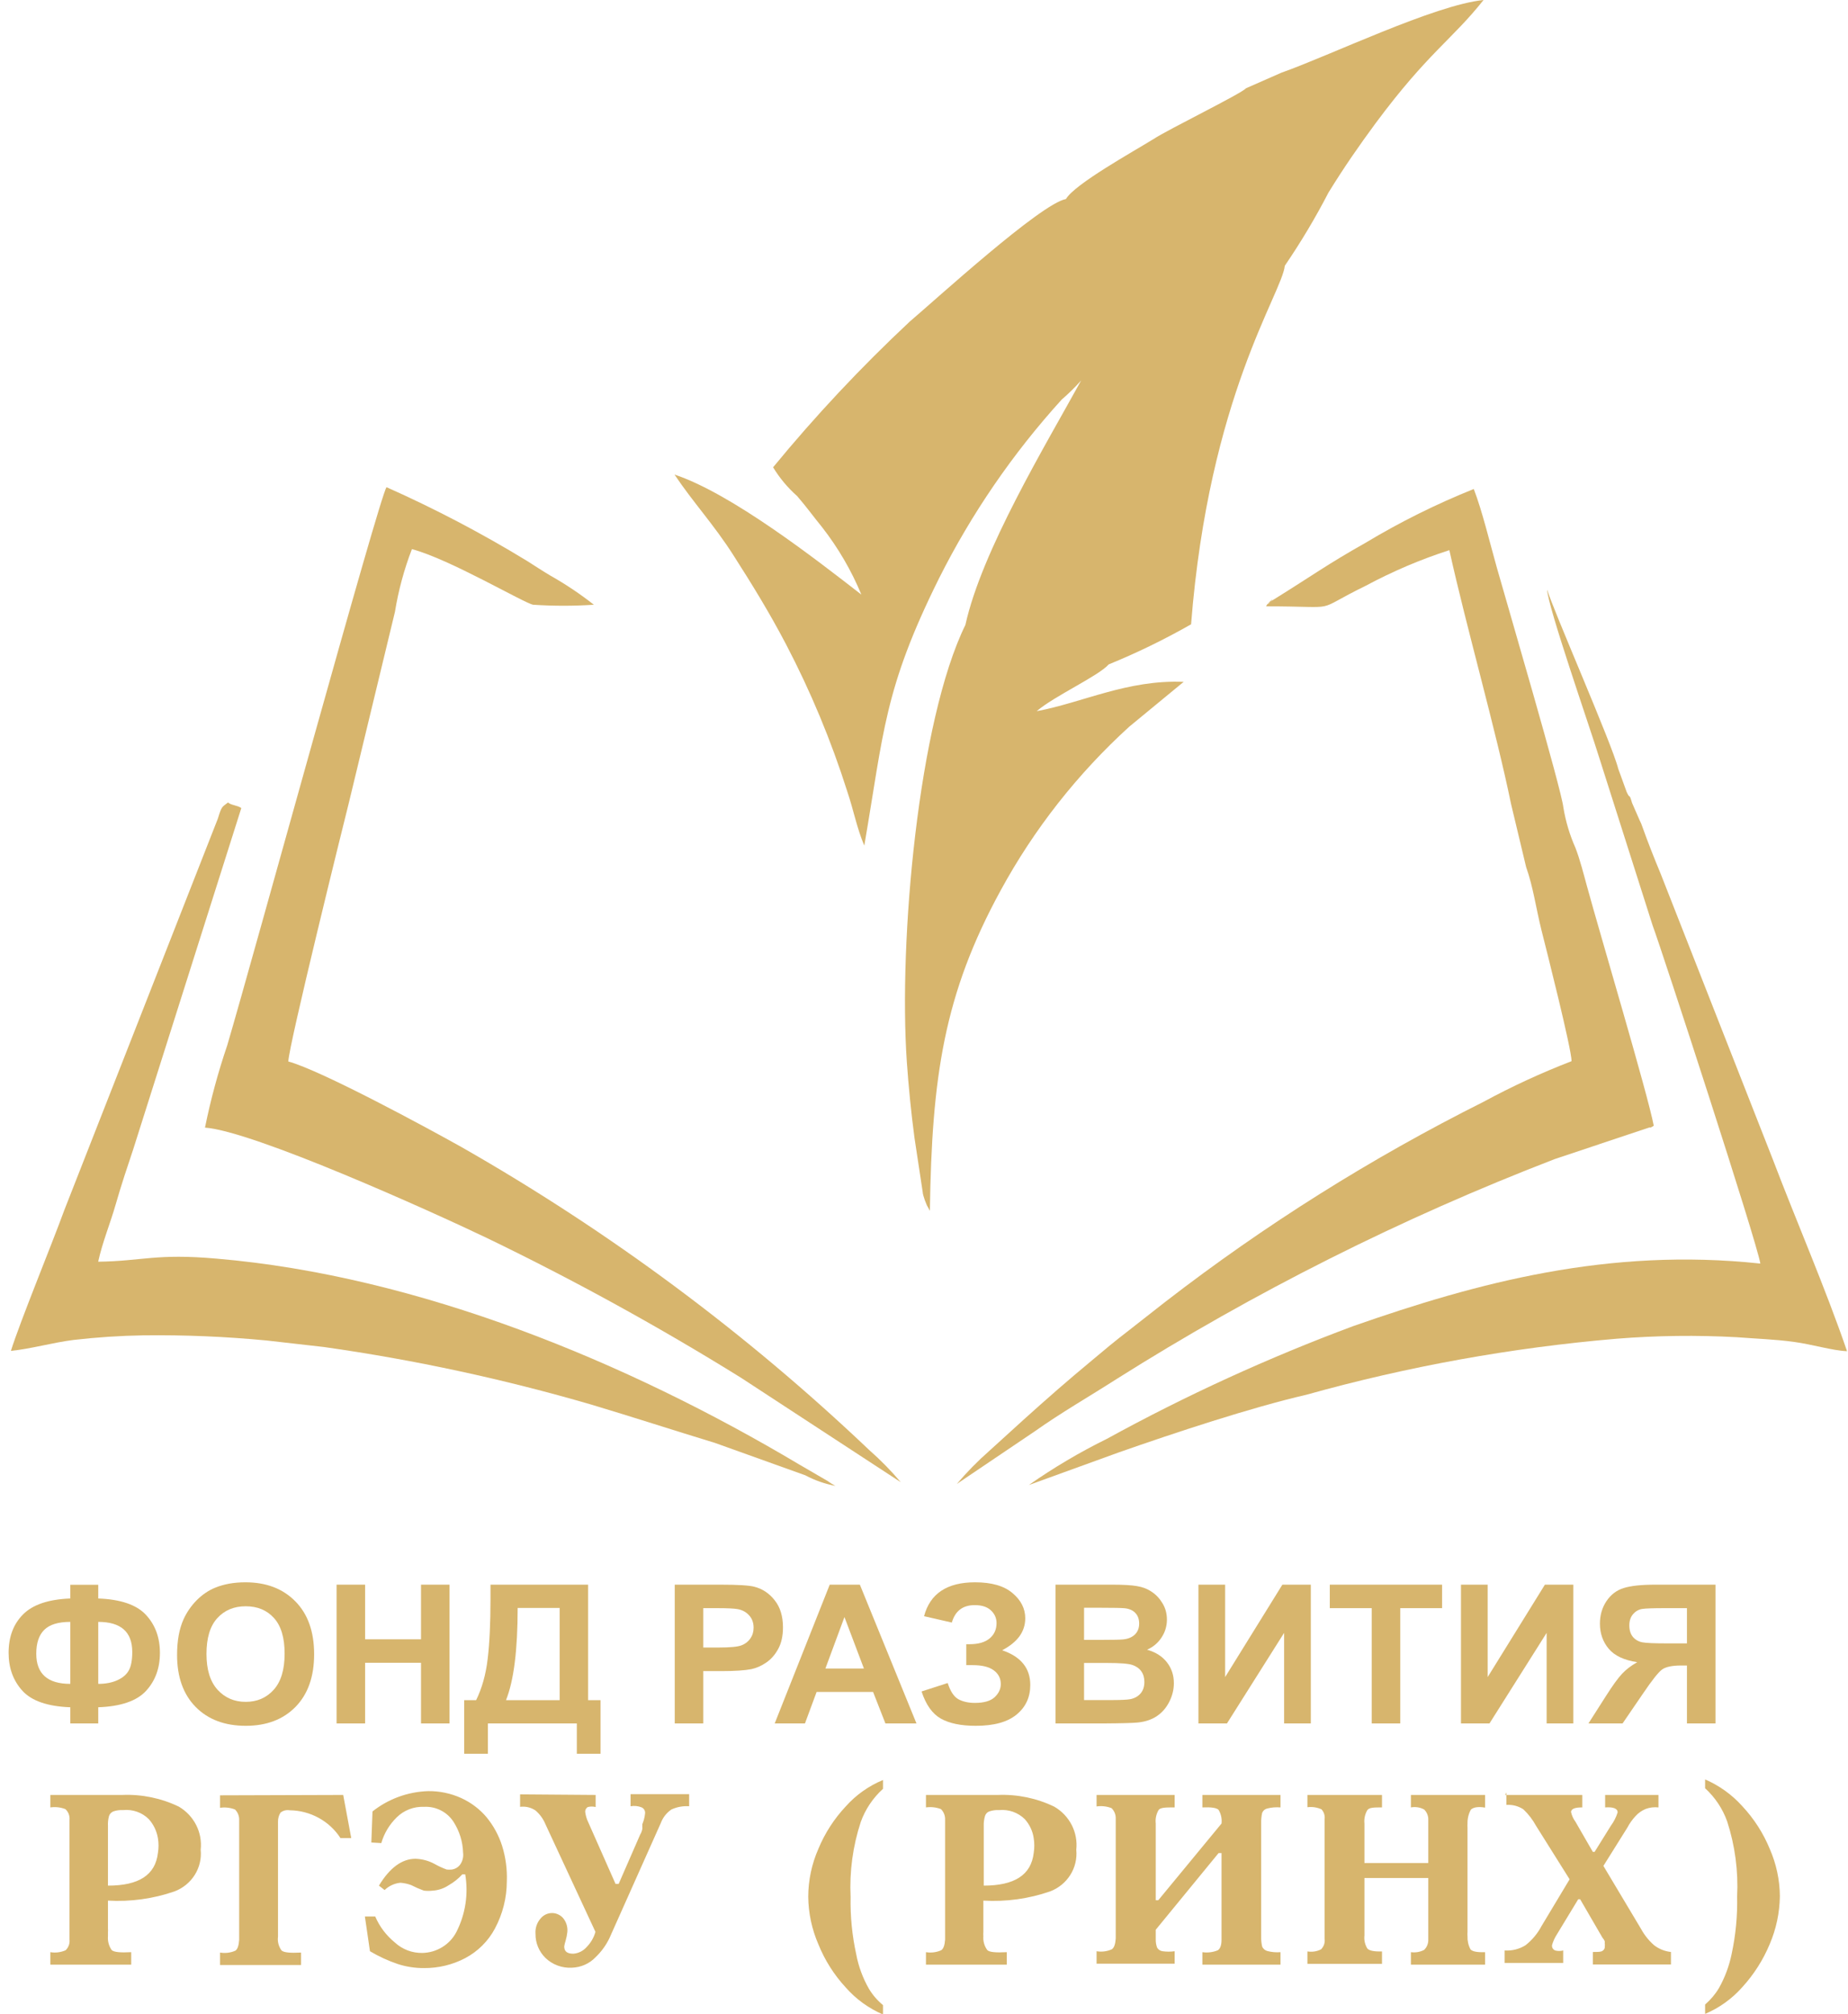 <svg width="67" height="73" viewBox="0 0 67 73" fill="none" xmlns="http://www.w3.org/2000/svg">
<g clip-path="url(#clip0_1285_2491)">
<path fill-rule="evenodd" clip-rule="evenodd" d="M45.901 21.978C48.732 21.978 47.501 22.215 49.525 21.228C50.491 20.71 51.502 20.279 52.547 19.942C53.17 22.764 54.218 26.392 54.784 29.144L55.329 31.424C55.591 32.167 55.683 32.897 55.888 33.724C56.065 34.419 56.978 38.027 56.978 38.465C55.883 38.888 54.816 39.38 53.786 39.938C49.706 41.982 45.84 44.412 42.242 47.194L40.911 48.237C40.437 48.598 40.04 48.932 39.602 49.3C38.696 50.051 37.967 50.69 37.11 51.462L35.871 52.588C35.448 52.96 35.053 53.362 34.69 53.79L37.521 51.879C38.505 51.184 39.481 50.628 40.458 50.002C45.479 46.833 50.806 44.158 56.362 42.016L59.795 40.869H59.852L59.958 40.807C59.745 39.674 57.997 33.815 57.537 32.126C57.424 31.716 57.282 31.153 57.12 30.736C56.911 30.267 56.764 29.774 56.681 29.269C56.603 28.574 54.628 21.846 54.274 20.595C54.019 19.692 53.736 18.51 53.432 17.725C52.071 18.271 50.757 18.924 49.504 19.678C48.18 20.421 47.493 20.915 46.34 21.631L46.106 21.777C45.696 22.11 46.411 21.457 46.014 21.86C45.887 21.957 46.028 21.784 45.901 21.978Z" fill="#D7B56D"/>
<path fill-rule="evenodd" clip-rule="evenodd" d="M7.432 40.874C9.18 40.999 15.614 43.898 17.659 44.878C20.816 46.403 23.887 48.092 26.861 49.938L32.657 53.726C32.305 53.309 31.922 52.919 31.511 52.558C27.058 48.325 22.098 44.64 16.739 41.583C15.5 40.888 11.65 38.803 10.454 38.477C10.454 37.948 12.471 29.796 12.641 29.128L14.319 22.178C14.445 21.402 14.651 20.64 14.934 19.905C16.307 20.267 19.004 21.865 19.33 21.921C20.063 21.969 20.798 21.969 21.531 21.921C21.034 21.529 20.506 21.176 19.953 20.864C19.662 20.691 19.422 20.531 19.103 20.329C17.468 19.332 15.768 18.44 14.014 17.66C13.766 17.966 9.173 34.73 8.238 37.893C7.906 38.869 7.636 39.865 7.432 40.874Z" fill="#D7B56D"/>
<path fill-rule="evenodd" clip-rule="evenodd" d="M63.822 45.802C58.322 45.211 53.552 46.497 49.064 48.068C45.989 49.212 43.003 50.578 40.132 52.154C39.145 52.64 38.199 53.2 37.301 53.829L40.578 52.641C42.56 51.946 45.348 51.022 47.366 50.556C51.04 49.529 54.806 48.849 58.612 48.526C60.06 48.41 61.515 48.392 62.965 48.471C63.673 48.526 64.339 48.547 65.018 48.638C65.698 48.728 66.434 48.957 66.965 48.978C66.193 46.719 65.11 44.224 64.275 42.028L60.205 31.665C59.971 31.102 59.745 30.532 59.54 29.955C59.516 29.881 59.485 29.808 59.448 29.739L59.172 29.107C59.051 28.697 59.115 29.017 58.974 28.704L58.669 27.863C58.457 26.994 56.277 22.038 56.093 21.371C56.093 21.92 57.657 26.41 57.968 27.425L59.915 33.541C60.262 34.473 63.709 45.051 63.822 45.802Z" fill="#D7B56D"/>
<path fill-rule="evenodd" clip-rule="evenodd" d="M0.396 48.966C1.104 48.897 1.939 48.66 2.668 48.57C3.51 48.473 4.356 48.417 5.202 48.403C6.696 48.385 8.189 48.448 9.676 48.591L11.75 48.827C15.024 49.291 18.26 49.988 21.432 50.912C22.989 51.378 24.433 51.85 25.92 52.302L29.197 53.477C29.538 53.659 29.905 53.788 30.287 53.859C30.186 53.806 30.089 53.745 29.997 53.678L28.97 53.081C22.727 49.362 15.175 46.248 7.857 45.623C5.648 45.428 5.167 45.713 3.56 45.734C3.709 45.039 3.999 44.344 4.197 43.649C4.396 42.954 4.629 42.259 4.834 41.647L8.749 29.29C8.6 29.185 8.38 29.192 8.267 29.088C8.048 29.262 8.041 29.206 7.899 29.672L2.329 43.871C1.876 45.115 0.715 47.937 0.396 48.966Z" fill="#D7B56D"/>
<path fill-rule="evenodd" clip-rule="evenodd" d="M40.197 24.083C41.223 23.664 42.221 23.178 43.183 22.63C43.834 14.36 46.475 10.648 46.581 9.633C47.163 8.78 47.692 7.894 48.166 6.978C48.74 6.047 49.278 5.275 49.872 4.469C51.776 1.904 52.654 1.432 53.786 0C52.003 0.181 48.216 2.016 46.46 2.634L45.179 3.197C44.988 3.406 42.348 4.692 41.824 5.039C41.117 5.477 38.958 6.672 38.646 7.215C37.74 7.374 33.911 10.87 32.984 11.656C31.217 13.309 29.562 15.073 28.029 16.938C28.264 17.327 28.558 17.678 28.9 17.981C29.254 18.391 29.452 18.676 29.813 19.12C30.393 19.866 30.87 20.684 31.229 21.553C29.573 20.267 26.522 17.89 24.455 17.202C25.128 18.21 25.871 19.002 26.578 20.107C27.286 21.213 27.888 22.193 28.497 23.353C29.393 25.066 30.136 26.852 30.719 28.691C30.953 29.386 31.066 30.019 31.335 30.651C32.043 26.55 32.043 24.994 34.039 20.976C35.218 18.625 36.715 16.442 38.491 14.485C38.743 14.269 38.979 14.037 39.198 13.79C37.903 16.146 35.596 19.955 35.001 22.651C33.295 26.127 32.574 34.112 32.878 38.498C32.942 39.409 33.034 40.333 33.154 41.237L33.451 43.197C33.451 43.273 33.501 43.419 33.529 43.502L33.607 43.697L33.663 43.794L33.713 43.892C33.784 39.026 34.223 36.038 36.282 32.271C37.489 30.055 39.063 28.051 40.94 26.342L42.914 24.716C40.869 24.632 39.262 25.466 37.585 25.779C38.222 25.23 39.821 24.507 40.197 24.083Z" fill="#D7B56D"/>
<path fill-rule="evenodd" clip-rule="evenodd" d="M1.791 65.063H4.431C5.141 65.034 5.846 65.179 6.484 65.487C6.754 65.646 6.973 65.878 7.113 66.155C7.254 66.432 7.31 66.743 7.276 67.051C7.308 67.369 7.232 67.689 7.061 67.962C6.889 68.234 6.632 68.444 6.328 68.559C5.554 68.827 4.734 68.94 3.914 68.893V69.907C3.918 69.949 3.918 69.991 3.914 70.033V70.186C3.899 70.362 3.947 70.539 4.049 70.686C4.134 70.762 4.36 70.783 4.757 70.762V71.214H1.826V70.762C2.013 70.793 2.205 70.769 2.379 70.693C2.431 70.643 2.47 70.582 2.495 70.514C2.519 70.447 2.528 70.375 2.52 70.304V65.967C2.527 65.895 2.517 65.823 2.492 65.755C2.466 65.688 2.425 65.627 2.371 65.577C2.199 65.51 2.011 65.488 1.826 65.515V65.063H1.791ZM3.914 68.35C5.033 68.35 5.634 67.968 5.726 67.162C5.755 66.987 5.755 66.809 5.726 66.634C5.684 66.376 5.569 66.135 5.394 65.939C5.274 65.82 5.128 65.728 4.968 65.672C4.807 65.615 4.636 65.595 4.467 65.612C4.344 65.605 4.221 65.621 4.106 65.661C4.068 65.677 4.035 65.7 4.008 65.731C3.981 65.76 3.961 65.796 3.95 65.835C3.92 65.95 3.908 66.07 3.914 66.189V68.35ZM12.443 65.063L12.734 66.627H12.344C12.147 66.322 11.876 66.07 11.554 65.894C11.233 65.718 10.872 65.623 10.504 65.619C10.446 65.609 10.386 65.611 10.328 65.625C10.271 65.639 10.217 65.666 10.171 65.703C10.109 65.8 10.077 65.914 10.079 66.029V70.199C10.055 70.376 10.101 70.555 10.207 70.7C10.292 70.776 10.518 70.797 10.915 70.776V71.228H7.977V70.776C8.166 70.809 8.361 70.785 8.536 70.707C8.614 70.651 8.657 70.519 8.671 70.318V65.98C8.675 65.909 8.663 65.838 8.638 65.771C8.612 65.704 8.573 65.643 8.522 65.591C8.349 65.523 8.161 65.501 7.977 65.529V65.077L12.443 65.063ZM13.463 66.787L13.505 65.661C14.078 65.207 14.786 64.948 15.522 64.924C15.935 64.919 16.343 65.005 16.718 65.174C17.074 65.336 17.389 65.573 17.639 65.869C17.893 66.178 18.085 66.532 18.205 66.912C18.334 67.328 18.392 67.763 18.375 68.198C18.373 68.793 18.225 69.38 17.943 69.907C17.701 70.362 17.326 70.734 16.867 70.978C16.408 71.219 15.894 71.343 15.374 71.339C15.052 71.341 14.731 71.292 14.425 71.193C14.072 71.074 13.733 70.918 13.413 70.728L13.229 69.469H13.604C13.76 69.834 14.003 70.155 14.312 70.408C14.583 70.66 14.944 70.798 15.317 70.79C15.574 70.784 15.824 70.71 16.041 70.575C16.258 70.441 16.433 70.251 16.549 70.026C16.876 69.381 16.987 68.651 16.867 67.941H16.761C16.619 68.098 16.451 68.232 16.265 68.337C16.097 68.449 15.902 68.516 15.699 68.531C15.589 68.544 15.477 68.544 15.367 68.531L15.14 68.441L14.906 68.33C14.781 68.284 14.65 68.256 14.517 68.246C14.301 68.267 14.099 68.361 13.944 68.51L13.739 68.35C14.128 67.704 14.574 67.377 15.062 67.377C15.311 67.384 15.554 67.451 15.77 67.572C15.906 67.648 16.048 67.713 16.195 67.767C16.258 67.773 16.322 67.773 16.386 67.767C16.497 67.75 16.598 67.693 16.669 67.607C16.768 67.478 16.811 67.315 16.789 67.155C16.778 66.758 16.658 66.372 16.442 66.036C16.329 65.861 16.171 65.718 15.983 65.623C15.795 65.527 15.585 65.483 15.374 65.494C15.19 65.486 15.008 65.516 14.837 65.582C14.666 65.648 14.511 65.748 14.383 65.876C14.118 66.135 13.926 66.455 13.824 66.808L13.463 66.787ZM21.595 65.063V65.501C21.502 65.478 21.405 65.478 21.312 65.501C21.278 65.521 21.25 65.552 21.234 65.588C21.218 65.624 21.213 65.664 21.22 65.703C21.238 65.823 21.273 65.94 21.326 66.05L22.317 68.288H22.43L23.209 66.502C23.247 66.44 23.273 66.371 23.287 66.3C23.292 66.273 23.292 66.244 23.287 66.217C23.29 66.187 23.29 66.156 23.287 66.126C23.338 66.004 23.372 65.876 23.386 65.744C23.394 65.698 23.386 65.651 23.364 65.61C23.343 65.569 23.308 65.535 23.266 65.515C23.138 65.463 22.998 65.448 22.862 65.473V65.035H24.985V65.473C24.764 65.457 24.542 65.498 24.341 65.591C24.166 65.711 24.033 65.881 23.959 66.078L22.098 70.248C21.974 70.507 21.804 70.743 21.595 70.943C21.372 71.177 21.064 71.314 20.739 71.325C20.562 71.336 20.385 71.309 20.219 71.248C20.053 71.187 19.902 71.093 19.776 70.971C19.66 70.857 19.568 70.722 19.506 70.572C19.444 70.423 19.413 70.263 19.415 70.102C19.406 69.998 19.419 69.893 19.453 69.793C19.487 69.694 19.542 69.603 19.613 69.525C19.666 69.465 19.733 69.417 19.808 69.385C19.883 69.354 19.964 69.34 20.045 69.344C20.117 69.349 20.188 69.368 20.252 69.401C20.317 69.433 20.374 69.478 20.42 69.532C20.534 69.674 20.587 69.853 20.569 70.033C20.557 70.141 20.536 70.248 20.505 70.352C20.483 70.418 20.467 70.486 20.456 70.554C20.456 70.735 20.562 70.818 20.788 70.818C20.975 70.803 21.148 70.715 21.27 70.575C21.421 70.421 21.531 70.232 21.588 70.026L19.776 66.126C19.698 65.934 19.574 65.763 19.415 65.626C19.252 65.516 19.053 65.468 18.856 65.494V65.042L21.595 65.063ZM32.014 64.5V64.841C31.649 65.171 31.372 65.584 31.207 66.043C30.919 66.92 30.795 67.84 30.839 68.761C30.825 69.461 30.894 70.161 31.044 70.846C31.127 71.282 31.282 71.703 31.504 72.09C31.638 72.314 31.811 72.514 32.014 72.681V73.021C31.494 72.798 31.032 72.463 30.662 72.041C30.239 71.583 29.903 71.053 29.671 70.477C29.434 69.932 29.309 69.346 29.303 68.754C29.304 68.156 29.43 67.565 29.671 67.016C29.905 66.45 30.241 65.93 30.662 65.48C31.033 65.064 31.495 64.736 32.014 64.521V64.5ZM33.536 65.063H36.176C36.883 65.035 37.586 65.18 38.221 65.487C38.494 65.644 38.714 65.876 38.856 66.153C38.998 66.43 39.055 66.742 39.021 67.051C39.052 67.369 38.977 67.689 38.805 67.962C38.634 68.234 38.377 68.444 38.073 68.559C37.296 68.828 36.474 68.941 35.652 68.893V70.033C35.648 70.084 35.648 70.135 35.652 70.186C35.638 70.363 35.688 70.54 35.794 70.686C35.871 70.762 36.098 70.783 36.501 70.762V71.214H33.571V70.762C33.758 70.793 33.95 70.769 34.123 70.693C34.208 70.637 34.251 70.505 34.265 70.304V65.967C34.268 65.895 34.257 65.824 34.232 65.757C34.206 65.69 34.167 65.629 34.116 65.577C33.943 65.51 33.755 65.489 33.571 65.515V65.063H33.536ZM35.659 68.35C36.777 68.35 37.386 67.968 37.478 67.162C37.506 66.987 37.506 66.809 37.478 66.634C37.442 66.376 37.329 66.134 37.153 65.939C37.032 65.82 36.886 65.73 36.726 65.673C36.566 65.617 36.395 65.596 36.225 65.612C36.103 65.605 35.98 65.621 35.864 65.661C35.826 65.676 35.792 65.699 35.766 65.73C35.738 65.76 35.719 65.796 35.709 65.835C35.676 65.95 35.662 66.069 35.666 66.189V68.35H35.659ZM39.757 65.063H42.588V65.515C42.27 65.515 42.079 65.515 42.008 65.605C41.919 65.754 41.882 65.927 41.902 66.099V68.879H41.994L44.287 66.099C44.307 65.927 44.27 65.754 44.181 65.605C44.11 65.529 43.912 65.501 43.593 65.515V65.063H46.425V65.515C46.261 65.501 46.095 65.515 45.936 65.556C45.896 65.567 45.858 65.587 45.827 65.615C45.797 65.643 45.773 65.677 45.759 65.716C45.732 65.842 45.72 65.97 45.724 66.099V70.186C45.72 70.309 45.732 70.433 45.759 70.554C45.775 70.595 45.801 70.631 45.834 70.66C45.867 70.689 45.907 70.71 45.95 70.721C46.105 70.761 46.265 70.775 46.425 70.762V71.214H43.593V70.762C43.783 70.79 43.976 70.766 44.153 70.693C44.245 70.63 44.287 70.505 44.287 70.304V67.169H44.181L41.902 69.949V70.297C41.899 70.398 41.916 70.5 41.951 70.596C41.971 70.631 42 70.662 42.034 70.685C42.069 70.708 42.108 70.723 42.15 70.728C42.295 70.748 42.443 70.748 42.588 70.728V71.179H39.757V70.728C39.944 70.76 40.137 70.735 40.309 70.658C40.394 70.603 40.437 70.47 40.451 70.269V65.932C40.455 65.86 40.443 65.789 40.418 65.722C40.392 65.655 40.353 65.594 40.302 65.543C40.13 65.474 39.941 65.453 39.757 65.48V65.028V65.063ZM47.401 65.063H50.105V65.515C49.822 65.515 49.645 65.515 49.574 65.612C49.487 65.759 49.45 65.93 49.468 66.099V67.53H51.783V65.967C51.786 65.897 51.774 65.828 51.748 65.764C51.723 65.699 51.684 65.64 51.634 65.591C51.488 65.511 51.317 65.484 51.153 65.515V65.063H53.842V65.522C53.566 65.473 53.397 65.522 53.326 65.598C53.242 65.752 53.201 65.924 53.205 66.099C53.202 66.147 53.202 66.196 53.205 66.245V70.033C53.201 70.084 53.201 70.135 53.205 70.186C53.199 70.349 53.235 70.512 53.312 70.658C53.378 70.737 53.554 70.772 53.842 70.762V71.214H51.153V70.762C51.318 70.785 51.487 70.756 51.634 70.679C51.684 70.63 51.723 70.571 51.748 70.507C51.774 70.442 51.786 70.373 51.783 70.304V68.073H49.468V70.158C49.449 70.322 49.487 70.489 49.574 70.63C49.645 70.709 49.822 70.744 50.105 70.735V71.186H47.401V70.735C47.571 70.763 47.745 70.737 47.897 70.658C47.946 70.608 47.983 70.548 48.006 70.481C48.028 70.415 48.034 70.345 48.024 70.276V65.939C48.033 65.875 48.027 65.811 48.007 65.749C47.988 65.688 47.955 65.632 47.911 65.584C47.752 65.512 47.575 65.486 47.401 65.508V65.035V65.063ZM54.571 65.063H57.367V65.515C57.112 65.515 56.978 65.556 56.957 65.675C56.985 65.805 57.04 65.928 57.12 66.036L57.749 67.127H57.813L58.401 66.182C58.51 66.034 58.594 65.87 58.648 65.695C58.648 65.556 58.493 65.494 58.195 65.515V65.063H60.128V65.515C59.972 65.497 59.814 65.516 59.667 65.57C59.523 65.629 59.395 65.719 59.292 65.835C59.178 65.958 59.08 66.096 59.002 66.245L58.132 67.635L59.498 69.921C59.619 70.144 59.78 70.344 59.972 70.512C60.148 70.647 60.359 70.731 60.581 70.755V71.207H57.749V70.755C57.934 70.755 58.054 70.755 58.11 70.707C58.137 70.689 58.158 70.663 58.171 70.634C58.183 70.604 58.187 70.572 58.181 70.54C58.189 70.513 58.189 70.484 58.181 70.457C58.181 70.408 58.181 70.373 58.181 70.366C58.16 70.318 58.131 70.274 58.096 70.234L57.289 68.844H57.219L56.447 70.116C56.369 70.236 56.309 70.368 56.27 70.505C56.264 70.545 56.272 70.587 56.292 70.622C56.313 70.657 56.345 70.685 56.383 70.7C56.478 70.725 56.579 70.725 56.674 70.7V71.152H54.55V70.7C54.816 70.718 55.082 70.652 55.307 70.512C55.548 70.323 55.746 70.086 55.888 69.817L56.907 68.121L55.69 66.182C55.569 65.96 55.414 65.758 55.23 65.584C55.048 65.465 54.831 65.409 54.614 65.424V64.973L54.571 65.063ZM61.819 64.5C62.334 64.723 62.792 65.052 63.164 65.466C63.589 65.92 63.927 66.445 64.162 67.016C64.4 67.558 64.525 68.142 64.53 68.733C64.522 69.33 64.397 69.92 64.162 70.47C63.923 71.044 63.586 71.573 63.164 72.034C62.795 72.451 62.336 72.781 61.819 73V72.66C62.018 72.488 62.188 72.287 62.322 72.062C62.539 71.675 62.694 71.258 62.782 70.825C62.929 70.14 62.996 69.44 62.98 68.74C63.026 67.82 62.904 66.9 62.619 66.022C62.456 65.564 62.181 65.151 61.819 64.82V64.5Z" fill="#D7B56D"/>
<path d="M3.562 61.885V62.471H2.549V61.885C1.731 61.855 1.153 61.657 0.816 61.291C0.48 60.923 0.312 60.463 0.312 59.912C0.312 59.331 0.488 58.865 0.84 58.515C1.192 58.163 1.761 57.972 2.549 57.942V57.445H3.562V57.942C4.375 57.972 4.95 58.169 5.288 58.532C5.628 58.896 5.798 59.357 5.798 59.915C5.798 60.469 5.629 60.928 5.292 61.294C4.954 61.658 4.377 61.855 3.562 61.885ZM3.562 61.037C3.832 61.037 4.064 60.992 4.257 60.903C4.453 60.814 4.592 60.694 4.673 60.543C4.755 60.392 4.795 60.171 4.795 59.881C4.795 59.153 4.384 58.79 3.562 58.79V61.037ZM2.549 61.037V58.79C2.113 58.79 1.799 58.886 1.605 59.078C1.412 59.268 1.315 59.556 1.315 59.943C1.315 60.672 1.726 61.037 2.549 61.037Z" fill="#D7B56D"/>
<path d="M6.42 59.987C6.42 59.475 6.498 59.045 6.654 58.697C6.771 58.441 6.929 58.211 7.129 58.007C7.332 57.804 7.553 57.653 7.793 57.554C8.112 57.422 8.48 57.355 8.897 57.355C9.652 57.355 10.255 57.585 10.707 58.045C11.162 58.505 11.389 59.144 11.389 59.963C11.389 60.775 11.164 61.411 10.714 61.871C10.265 62.328 9.664 62.557 8.911 62.557C8.15 62.557 7.544 62.329 7.094 61.874C6.645 61.417 6.42 60.788 6.42 59.987ZM7.486 59.953C7.486 60.522 7.62 60.955 7.888 61.25C8.155 61.542 8.496 61.689 8.908 61.689C9.32 61.689 9.658 61.544 9.921 61.253C10.187 60.96 10.319 60.522 10.319 59.939C10.319 59.363 10.19 58.933 9.932 58.649C9.675 58.365 9.334 58.224 8.908 58.224C8.482 58.224 8.138 58.368 7.877 58.656C7.616 58.942 7.486 59.374 7.486 59.953Z" fill="#D7B56D"/>
<path d="M12.203 62.471V57.441H13.237V59.421H15.264V57.441H16.298V62.471H15.264V60.272H13.237V62.471H12.203Z" fill="#D7B56D"/>
<path d="M17.783 57.441H21.322V61.627H21.773V63.569H20.913V62.471H17.688V63.569H16.829V61.627H17.262C17.474 61.197 17.614 60.699 17.681 60.131C17.749 59.562 17.783 58.842 17.783 57.973V57.441ZM18.768 58.285C18.768 59.813 18.627 60.927 18.345 61.627H20.291V58.285H18.768Z" fill="#D7B56D"/>
<path d="M24.463 62.471V57.441H26.123C26.752 57.441 27.162 57.466 27.353 57.517C27.646 57.592 27.892 57.757 28.09 58.011C28.288 58.262 28.387 58.588 28.387 58.989C28.387 59.297 28.33 59.557 28.216 59.767C28.102 59.978 27.956 60.144 27.779 60.265C27.605 60.384 27.426 60.463 27.245 60.502C26.998 60.55 26.64 60.574 26.172 60.574H25.498V62.471H24.463ZM25.498 58.292V59.719H26.064C26.471 59.719 26.744 59.693 26.881 59.641C27.019 59.588 27.126 59.506 27.203 59.394C27.282 59.281 27.322 59.151 27.322 59.002C27.322 58.819 27.267 58.668 27.157 58.55C27.048 58.431 26.909 58.356 26.741 58.327C26.618 58.304 26.37 58.292 25.997 58.292H25.498Z" fill="#D7B56D"/>
<path d="M33.227 62.471H32.101L31.654 61.329H29.607L29.184 62.471H28.087L30.082 57.441H31.175L33.227 62.471ZM31.322 60.481L30.616 58.615L29.925 60.481H31.322Z" fill="#D7B56D"/>
<path d="M34.509 58.814L33.502 58.584C33.719 57.765 34.335 57.355 35.351 57.355C35.952 57.355 36.405 57.486 36.71 57.747C37.017 58.005 37.171 58.309 37.171 58.659C37.171 58.9 37.101 59.117 36.962 59.311C36.822 59.503 36.612 59.673 36.333 59.819C36.673 59.933 36.928 60.096 37.098 60.306C37.268 60.514 37.353 60.772 37.353 61.078C37.353 61.52 37.188 61.877 36.857 62.149C36.528 62.421 36.036 62.557 35.379 62.557C34.843 62.557 34.42 62.47 34.111 62.296C33.801 62.12 33.568 61.792 33.412 61.312L34.359 61.006C34.456 61.308 34.586 61.504 34.746 61.593C34.91 61.682 35.11 61.727 35.347 61.727C35.673 61.727 35.911 61.658 36.06 61.521C36.209 61.381 36.284 61.222 36.284 61.044C36.284 60.838 36.199 60.672 36.029 60.546C35.861 60.421 35.607 60.358 35.267 60.358H35.033V59.599H35.152C35.468 59.599 35.711 59.53 35.879 59.39C36.046 59.251 36.13 59.065 36.13 58.834C36.13 58.651 36.061 58.497 35.924 58.371C35.789 58.245 35.594 58.182 35.34 58.182C34.907 58.182 34.63 58.393 34.509 58.814Z" fill="#D7B56D"/>
<path d="M38.268 57.441H40.316C40.721 57.441 41.023 57.458 41.221 57.493C41.421 57.525 41.599 57.593 41.755 57.699C41.914 57.804 42.045 57.944 42.15 58.121C42.255 58.294 42.307 58.49 42.307 58.707C42.307 58.943 42.242 59.159 42.112 59.356C41.984 59.553 41.809 59.7 41.588 59.798C41.9 59.888 42.14 60.04 42.307 60.255C42.475 60.47 42.559 60.722 42.559 61.013C42.559 61.242 42.504 61.465 42.395 61.682C42.288 61.897 42.14 62.07 41.951 62.2C41.765 62.328 41.534 62.407 41.259 62.437C41.087 62.455 40.671 62.467 40.012 62.471H38.268V57.441ZM39.303 58.278V59.442H39.98C40.383 59.442 40.634 59.436 40.732 59.424C40.909 59.404 41.047 59.344 41.148 59.246C41.25 59.145 41.301 59.014 41.301 58.851C41.301 58.696 41.257 58.57 41.169 58.474C41.082 58.376 40.953 58.316 40.781 58.296C40.678 58.284 40.383 58.278 39.897 58.278H39.303ZM39.303 60.279V61.624H40.26C40.633 61.624 40.869 61.613 40.969 61.593C41.123 61.565 41.248 61.499 41.343 61.394C41.441 61.286 41.49 61.143 41.49 60.965C41.49 60.814 41.453 60.686 41.378 60.581C41.304 60.475 41.195 60.399 41.053 60.351C40.913 60.303 40.608 60.279 40.138 60.279H39.303Z" fill="#D7B56D"/>
<path d="M43.45 57.441H44.418V60.79L46.493 57.441H47.524V62.471H46.556V59.188L44.484 62.471H43.45V57.441Z" fill="#D7B56D"/>
<path d="M49.732 62.471V58.292H48.212V57.441H52.283V58.292H50.767V62.471H49.732Z" fill="#D7B56D"/>
<path d="M52.968 57.441H53.936V60.79L56.011 57.441H57.042V62.471H56.074V59.188L54.002 62.471H52.968V57.441Z" fill="#D7B56D"/>
<path d="M61.161 62.471V60.371H60.952C60.626 60.371 60.395 60.419 60.26 60.516C60.127 60.612 59.899 60.899 59.575 61.377L58.827 62.471H57.59L58.216 61.49C58.463 61.101 58.66 60.829 58.806 60.673C58.953 60.516 59.137 60.375 59.358 60.251C58.881 60.178 58.536 60.016 58.324 59.764C58.112 59.51 58.006 59.207 58.006 58.855C58.006 58.548 58.084 58.277 58.24 58.042C58.399 57.804 58.606 57.645 58.862 57.565C59.121 57.482 59.506 57.441 60.019 57.441H62.196V62.471H61.161ZM61.161 58.292H60.354C59.944 58.292 59.674 58.301 59.544 58.32C59.416 58.338 59.305 58.4 59.212 58.505C59.119 58.61 59.072 58.747 59.072 58.917C59.072 59.093 59.116 59.233 59.205 59.339C59.296 59.442 59.41 59.506 59.547 59.531C59.687 59.556 59.97 59.569 60.396 59.569H61.161V58.292Z" fill="#D7B56D"/>
</g>
<defs>
<clipPath id="clip0_1285_2491">
<rect width="67" height="73" fill="white"/>
</clipPath>
</defs>
</svg>
